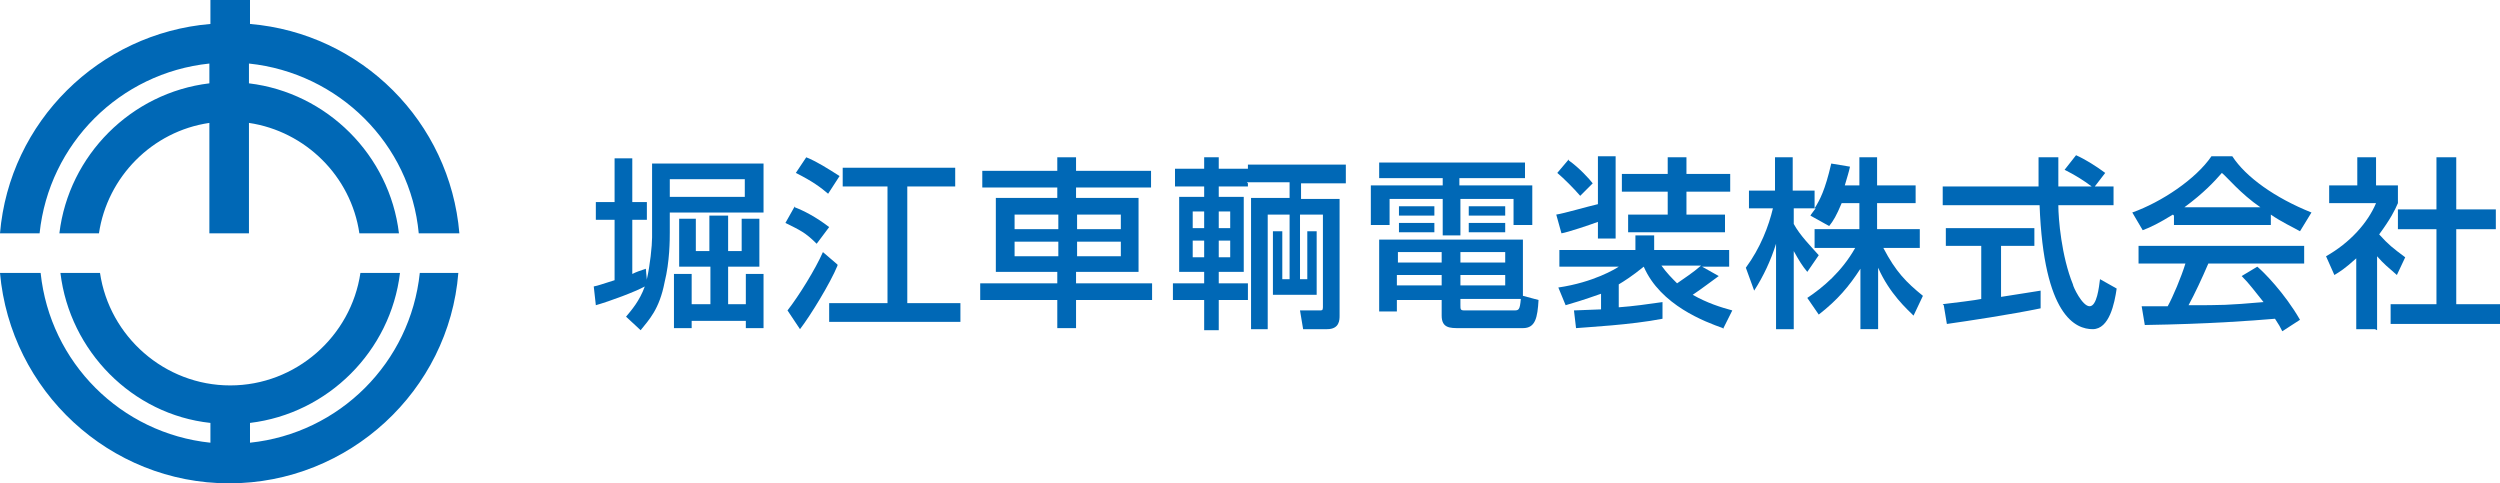 <?xml version="1.0" encoding="UTF-8"?>
<svg xmlns="http://www.w3.org/2000/svg" version="1.1" viewBox="0 0 240 46.4">
  <defs>
    <style>
      .cls-1 {
        fill: #0068b6;
      }
    </style>
  </defs>
  <!-- Generator: Adobe Illustrator 28.6.0, SVG Export Plug-In . SVG Version: 1.2.0 Build 709)  -->
  <g>
    <g id="_レイヤー_1">
      <g>
        <path class="cls-1" d="M62.1,26.8c.3-1.3.5-3.2.5-4v-7.1h10.7v4.7h-9v1.9c0,.7,0,2.8-.5,4.8-.5,2.6-1.5,3.6-2.3,4.6l-1.4-1.3c.5-.6,1.3-1.5,1.8-2.9-.9.5-3.3,1.4-4.7,1.8l-.2-1.8c.5-.1.7-.2,2-.6v-5.8h-1.8v-1.7h1.8v-4.2h1.7v4.2h1.4v1.7h-1.4v5.2c.4-.2.7-.3,1.3-.5,0,0,.1,1.1.1,1.1ZM64.3,17.2v1.7h7.2v-1.7h-7.2ZM68.2,20.7h1.7v3.4h1.3v-3.1h1.7v4.6h-3v3.6h1.7v-2.9h1.7v5.2h-1.7v-.7h-5.2v.7h-1.7v-5.2h1.7v2.9h1.8v-3.6h-3v-4.6h1.6v3.1h1.3v-3.4h0Z"/>
        <path class="cls-1" d="M76.3,19.9c.8.3,2,.9,3.3,1.9l-1.2,1.6c-1.1-1.1-1.6-1.3-3-2,0,0,.9-1.6.9-1.6ZM80.4,25.5c-.7,1.7-2.6,4.8-3.6,6.1l-1.2-1.8c1.1-1.4,2.7-4,3.4-5.6l1.4,1.2ZM77.4,15.1c1,.4,2.1,1.1,3.2,1.8l-1.1,1.7c-.7-.6-1.5-1.2-3.1-2,0,0,1-1.5,1-1.5ZM91.7,16.1v1.8h-4.6v11.2h5.1v1.8h-12.6v-1.8h5.6v-11.2h-4.3v-1.8h10.8Z"/>
        <path class="cls-1" d="M110.5,18h-7.2v1h6v7.1h-6v1.1h7.3v1.6h-7.3v2.7h-1.8v-2.7h-7.4v-1.6h7.4v-1.1h-5.9v-7.1h5.9v-1h-7.2v-1.6h7.2v-1.3h1.8v1.3h7.2v1.6ZM97.4,20.6v1.4h4.2v-1.4h-4.2ZM97.4,23.2v1.4h4.2v-1.4h-4.2ZM103.4,20.6v1.4h4.2v-1.4h-4.2ZM103.4,23.2v1.4h4.2v-1.4h-4.2Z"/>
        <path class="cls-1" d="M119.8,17.6v.3h-2.8v1h2.4v7.2h-2.4v1.1h2.8v1.6h-2.8v2.9h-1.4v-2.9h-3v-1.6h3v-1.1h-2.4v-7.2h2.4v-1h-2.8v-1.7h2.8v-1.1h1.4v1.1h2.8v-.4h9.4v1.8h-4.3v1.5h3.7v11.2c0,.4,0,1.3-1.2,1.3h-2.3l-.3-1.8h1.9c.2,0,.3,0,.3-.3v-8.9h-2.2v6.2h.7v-4.6h.9v6.1h-4.2v-6.1h.9v4.6h.7v-6.2h-2.1v11h-1.6v-12.6h3.7v-1.5h-4.1ZM114.5,20.3v1.6h1.1v-1.6h-1.1ZM114.5,23.1v1.6h1.1v-1.6h-1.1ZM117,20.3v1.6h1.1v-1.6h-1.1ZM117,23.1v1.6h1.1v-1.6h-1.1Z"/>
        <path class="cls-1" d="M132.3,15.6h14.1v1.5h-6.3v.7h7v3.8h-1.8v-2.5h-5.1v3.5h-1.7v-3.5h-5.1v2.5h-1.8v-3.8h6.9v-.7h-6.1v-1.5ZM147.7,28.8c-.1,1.7-.3,2.7-1.5,2.7h-6.1c-.9,0-1.7,0-1.7-1.2v-1.5h-4.3v1.1h-1.7v-6.9h13.8v5.4l1.5.4h0ZM134.1,26.4v1h4.3v-1h-4.3ZM134.2,24.2v1h4.2v-1h-4.2ZM134.3,19.8h3.4v.9h-3.4v-.9ZM134.3,21.4h3.4v.9h-3.4v-.9ZM140.2,24.2v1h4.3v-1h-4.3ZM140.2,26.4v1h4.3v-1h-4.3ZM140.2,28.7v.6c0,.4,0,.5.4.5h4.7c.5,0,.6,0,.7-1.1h-5.9ZM141,19.8h3.5v.9h-3.5v-.9ZM141,21.4h3.5v.9h-3.5v-.9Z"/>
        <path class="cls-1" d="M165.4,31.5c-1.7-.6-6-2.2-7.6-5.9-1.1.9-1.9,1.4-2.4,1.7v2.2c1.4-.1,2.8-.3,4.2-.5v1.6c-3.1.6-7.2.8-8.3.9l-.2-1.7c.4,0,2.2-.1,2.6-.1v-1.5c-1.7.6-2.7.9-3.4,1.1l-.7-1.7c3.4-.5,5.5-1.8,5.8-2h-5.7v-1.6h7.3v-1.4h1.8v1.4h7.2v1.6h-2.6l1.6.9c-.7.5-1.6,1.2-2.5,1.8,1.4.8,2.7,1.2,3.8,1.5l-.9,1.8h0ZM150.6,15.4c1,.7,2,1.8,2.3,2.2l-1.2,1.2c-.6-.7-1.6-1.7-2.2-2.2l1.1-1.3ZM153.4,21.3c-.8.3-2.9,1-3.5,1.1l-.5-1.8c.7-.1,3.1-.8,4-1v-4.6h1.7v7.9h-1.7v-1.7h0ZM160.1,15.1h1.8v1.6h4.2v1.7h-4.2v2.2h3.7v1.7h-9.3v-1.7h3.8v-2.2h-4.4v-1.7h4.4v-1.6ZM159.5,25.5c.5.7,1,1.2,1.5,1.7.7-.5,1.5-1,2.3-1.7h-3.8Z"/>
        <path class="cls-1" d="M176.8,19.5c-.5,1.2-.8,1.7-1.2,2.2l-1.8-1c.1-.2.3-.4.5-.7h-2.1v1.5c.6,1.1,1.6,2.1,2.4,3l-1.1,1.6c-.5-.6-.8-1.1-1.3-2v7.5h-1.7v-8.2c-.5,1.6-1.2,3.1-2.1,4.5l-.8-2.2c1.4-1.9,2.2-4,2.6-5.7h-2.3v-1.7h2.5v-3.2h1.7v3.2h2.1v1.7c.5-.8,1-1.7,1.6-4.3l1.8.3c-.1.5-.3,1.1-.5,1.8h1.4v-2.7h1.7v2.7h3.7v1.7h-3.7v2.5h4.1v1.8h-3.5c1.2,2.3,2.2,3.3,3.8,4.6l-.9,1.9c-.6-.6-2.3-2.1-3.4-4.6v5.9h-1.7v-5.8c-1.1,1.7-2.2,3-4,4.4l-1.1-1.6c1.5-1,3.3-2.5,4.6-4.8h-3.9v-1.8h4.3v-2.5h-1.9,0Z"/>
        <path class="cls-1" d="M201,17.9h1.9v1.8h-5.3c0,1.3.3,4.9,1.4,7.6,0,.2.9,2.1,1.6,2.1s.9-1.8,1-2.6l1.6.9c-.2,1.4-.7,3.9-2.3,3.9s-4.7-1.2-5.1-11.9h-9.3v-1.8h9.2c0-.4,0-2.3,0-2.8h1.9c0,1.1,0,2.1,0,2.8h3.2c-.8-.6-1.6-1.1-2.6-1.6l1.1-1.4c.9.4,2,1.1,2.8,1.7l-1,1.3h0ZM186.5,29.2c.9-.1,3.3-.4,3.7-.5v-5.1h-3.4v-1.7h8.5v1.7h-3.2v4.9c2-.3,3.1-.5,3.8-.6v1.7c-2.9.6-6.9,1.2-9,1.5,0,0-.3-1.8-.3-1.8Z"/>
        <path class="cls-1" d="M208.6,20.6c-1.3.8-2.1,1.2-2.9,1.5l-1-1.7c2.8-1,6.1-3.2,7.6-5.4h2c1.3,2,4.1,4,7.6,5.4l-1.1,1.8c-.7-.4-1.8-.9-2.8-1.6v1h-9.3v-.9h0ZM219.1,31.8c-.2-.4-.3-.6-.7-1.2-2.4.2-6.3.5-12.5.6l-.3-1.8c.4,0,2,0,2.5,0,.5-.9,1.3-2.8,1.7-4.1h-4.5v-1.7h15.9v1.7h-9.2c-.6,1.4-1.3,2.9-1.9,4,3.3,0,3.7,0,7.2-.3-.9-1.1-1.3-1.7-2.1-2.5l1.5-.9c.6.5,2.6,2.5,4.1,5.1l-1.7,1.1h0ZM217,19.9c-1.9-1.3-3.2-2.9-3.7-3.3-.7.8-1.7,1.9-3.6,3.3h7.3Z"/>
        <path class="cls-1" d="M228,31.6h-1.8v-6.8c-1.1,1-1.6,1.3-2.1,1.6l-.8-1.8c2.3-1.3,4-3.2,4.8-5.1h-4.5v-1.7h2.7v-2.7h1.8v2.7h2.1v1.7c-.3.7-.7,1.5-1.8,3,.9,1,1.3,1.3,2.5,2.2l-.8,1.7c-.8-.7-1.3-1.1-1.9-1.8v7.1h0ZM234,15.1h1.8v5h3.8v1.9h-3.8v7.2h4.2v1.9h-10.5v-1.9h4.4v-7.2h-3.7v-1.9h3.7v-5h0Z"/>
      </g>
      <g>
        <path class="cls-1" d="M40.3,22.4h3.8c-.9-10.7-9.4-19.2-20.1-20.1V0h-3.8v2.3C9.5,3.2.9,11.7,0,22.4h3.8c.9-8.6,7.7-15.4,16.3-16.3v1.9c-7.5.9-13.5,6.9-14.4,14.4h3.8c.8-5.4,5.1-9.8,10.6-10.6v10.6h3.8v-10.6c5.4.8,9.8,5.1,10.6,10.6h3.8c-.9-7.5-6.9-13.5-14.4-14.4v-1.9c8.6.9,15.5,7.7,16.3,16.3Z"/>
        <path class="cls-1" d="M40.3,26.2c-.9,8.6-7.7,15.4-16.3,16.3v-1.9c7.5-.9,13.5-6.9,14.4-14.4h-3.8c-.9,6.1-6.2,10.8-12.5,10.8s-11.6-4.7-12.5-10.8h-3.8c.9,7.5,6.9,13.6,14.4,14.4v1.9c-8.6-.9-15.4-7.7-16.3-16.3H0c1,11.3,10.5,20.2,22,20.2s21.1-8.9,22-20.2c0,0-3.8,0-3.8,0Z"/>
      </g>
    </g>
  </g>
</svg>
